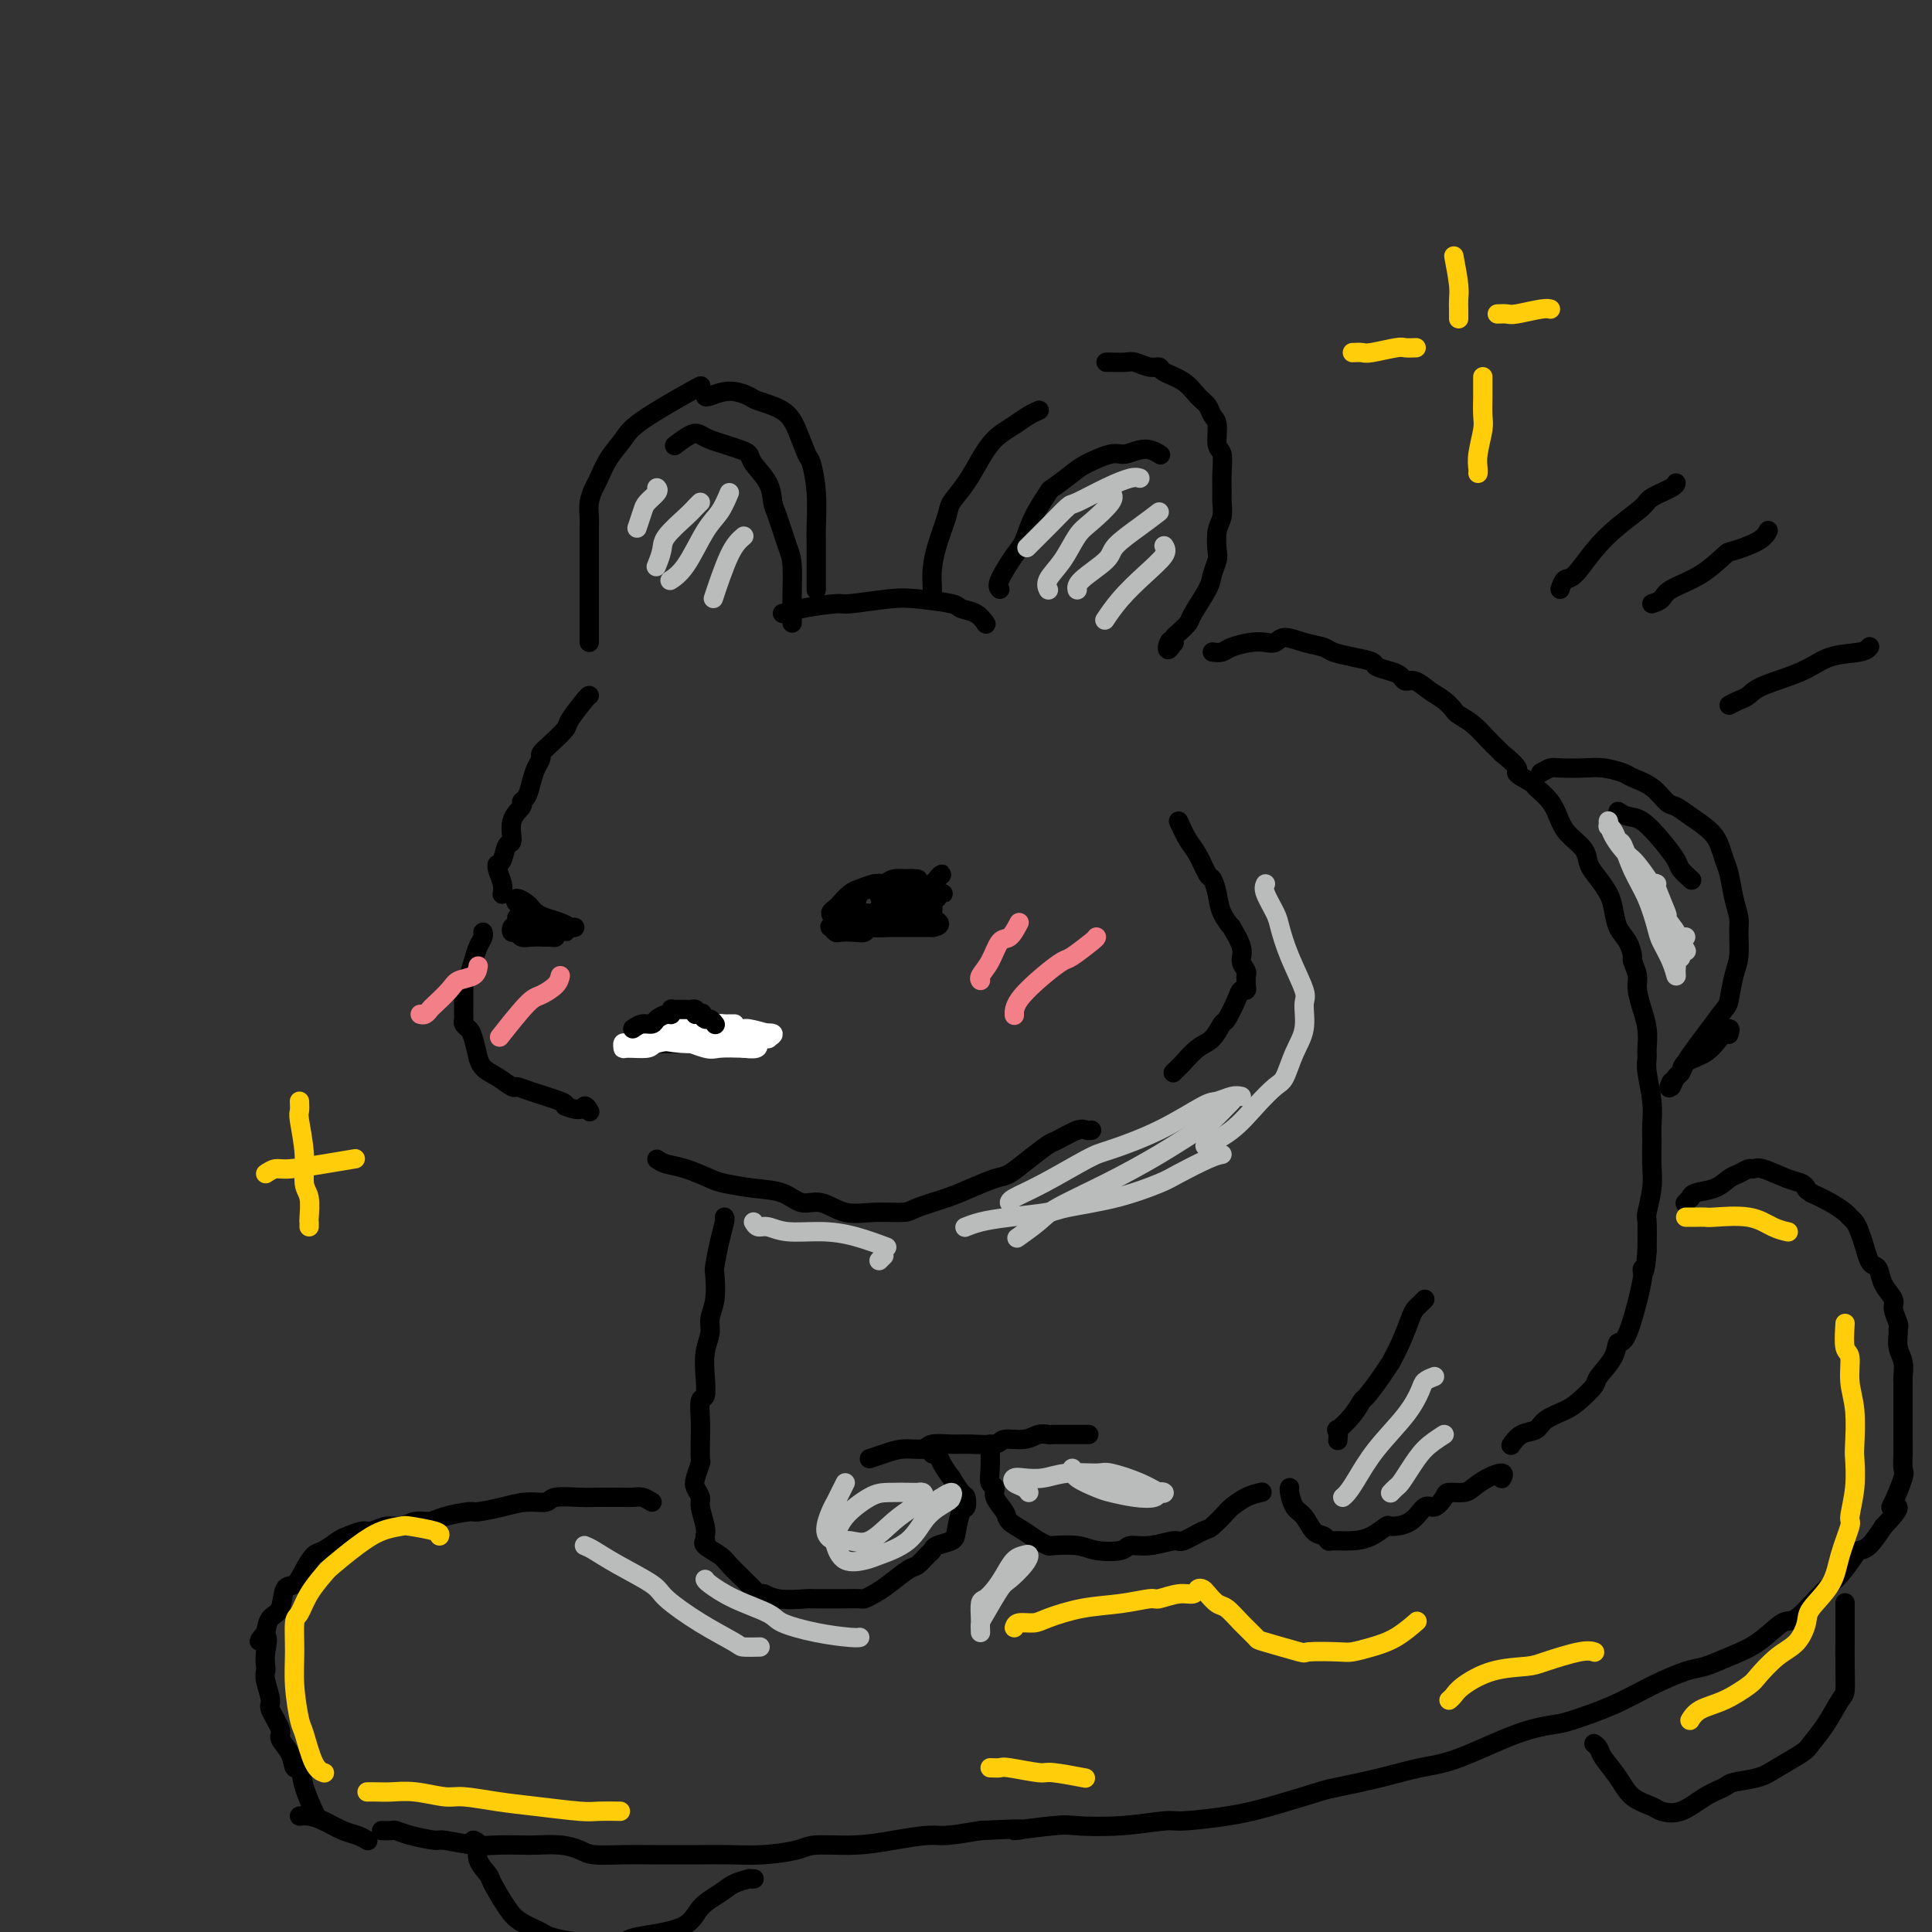 <svg viewBox='0 0 400 400' version='1.1' xmlns='http://www.w3.org/2000/svg' xmlns:xlink='http://www.w3.org/1999/xlink'><rect x="0" y="0" width="400" height="400" fill="#333333" stroke="none"/><g fill='none' stroke='rgb(0,0,0)' stroke-width='6' stroke-linecap='round' stroke-linejoin='round'><path d='M405,175c0.454,-0.536 0.909,-1.072 1,-2c0.091,-0.928 -0.180,-2.247 0,-3c0.180,-0.753 0.812,-0.941 2,-4c1.188,-3.059 2.931,-8.990 4,-12c1.069,-3.010 1.462,-3.098 3,-7c1.538,-3.902 4.221,-11.616 7,-18c2.779,-6.384 5.655,-11.436 9,-18c3.345,-6.564 7.161,-14.640 9,-19c1.839,-4.360 1.703,-5.005 4,-9c2.297,-3.995 7.028,-11.339 11,-17c3.972,-5.661 7.185,-9.640 11,-14c3.815,-4.360 8.233,-9.103 10,-11c1.767,-1.897 0.884,-0.949 0,0'/></g>
<g fill='none' stroke='rgb(0,0,0)' stroke-width='4' stroke-linecap='round' stroke-linejoin='round'><path d='M145,80c0.186,-0.160 0.373,-0.320 -2,1c-2.373,1.320 -7.304,4.121 -10,6c-2.696,1.879 -3.157,2.838 -4,4c-0.843,1.162 -2.068,2.528 -3,4c-0.932,1.472 -1.570,3.050 -2,4c-0.430,0.950 -0.651,1.271 -1,2c-0.349,0.729 -0.826,1.867 -1,3c-0.174,1.133 -0.047,2.261 0,3c0.047,0.739 0.013,1.088 0,2c-0.013,0.912 -0.003,2.386 0,4c0.003,1.614 0.001,3.367 0,5c-0.001,1.633 -0.000,3.144 0,4c0.000,0.856 0.000,1.056 0,2c-0.000,0.944 -0.000,2.631 0,4c0.000,1.369 0.000,2.418 0,3c-0.000,0.582 -0.000,0.695 0,1c0.000,0.305 0.000,0.801 0,1c-0.000,0.199 -0.000,0.099 0,0'/><path d='M146,82c0.084,0.138 0.168,0.276 1,0c0.832,-0.276 2.411,-0.968 4,-1c1.589,-0.032 3.189,0.594 4,1c0.811,0.406 0.833,0.592 2,1c1.167,0.408 3.479,1.040 5,2c1.521,0.960 2.250,2.250 3,4c0.750,1.750 1.522,3.961 2,5c0.478,1.039 0.664,0.908 1,2c0.336,1.092 0.822,3.408 1,6c0.178,2.592 0.048,5.458 0,7c-0.048,1.542 -0.013,1.758 0,3c0.013,1.242 0.003,3.510 0,5c-0.003,1.490 -0.001,2.204 0,3c0.001,0.796 0.000,1.676 0,2c-0.000,0.324 -0.000,0.093 0,0c0.000,-0.093 0.000,-0.046 0,0'/><path d='M162,127c0.286,0.081 0.572,0.162 1,0c0.428,-0.162 0.999,-0.566 3,-1c2.001,-0.434 5.433,-0.898 7,-1c1.567,-0.102 1.269,0.158 3,0c1.731,-0.158 5.492,-0.734 8,-1c2.508,-0.266 3.761,-0.221 6,0c2.239,0.221 5.462,0.620 7,1c1.538,0.380 1.392,0.741 2,1c0.608,0.259 1.971,0.416 3,1c1.029,0.584 1.722,1.595 2,2c0.278,0.405 0.139,0.202 0,0'/><path d='M193,123c0.015,-0.613 0.030,-1.227 0,-2c-0.030,-0.773 -0.104,-1.706 0,-3c0.104,-1.294 0.388,-2.948 1,-5c0.612,-2.052 1.554,-4.503 2,-6c0.446,-1.497 0.398,-2.039 1,-3c0.602,-0.961 1.855,-2.340 3,-4c1.145,-1.660 2.183,-3.600 3,-5c0.817,-1.400 1.414,-2.260 2,-3c0.586,-0.740 1.163,-1.361 2,-2c0.837,-0.639 1.936,-1.295 3,-2c1.064,-0.705 2.094,-1.459 3,-2c0.906,-0.541 1.687,-0.869 2,-1c0.313,-0.131 0.156,-0.066 0,0'/><path d='M229,75c0.123,-0.009 0.247,-0.017 1,0c0.753,0.017 2.136,0.060 3,0c0.864,-0.060 1.211,-0.221 2,0c0.789,0.221 2.021,0.825 3,1c0.979,0.175 1.705,-0.081 2,0c0.295,0.081 0.159,0.497 1,1c0.841,0.503 2.660,1.091 4,2c1.340,0.909 2.200,2.138 3,3c0.800,0.862 1.539,1.356 2,2c0.461,0.644 0.645,1.438 1,2c0.355,0.562 0.880,0.893 1,2c0.120,1.107 -0.164,2.992 0,4c0.164,1.008 0.777,1.141 1,2c0.223,0.859 0.056,2.444 0,4c-0.056,1.556 -0.001,3.082 0,4c0.001,0.918 -0.051,1.228 0,2c0.051,0.772 0.206,2.006 0,3c-0.206,0.994 -0.774,1.747 -1,3c-0.226,1.253 -0.110,3.004 0,4c0.110,0.996 0.213,1.235 0,2c-0.213,0.765 -0.743,2.054 -1,3c-0.257,0.946 -0.241,1.549 -1,3c-0.759,1.451 -2.295,3.751 -3,5c-0.705,1.249 -0.581,1.448 -1,2c-0.419,0.552 -1.382,1.456 -2,2c-0.618,0.544 -0.891,0.727 -1,1c-0.109,0.273 -0.055,0.637 0,1'/><path d='M243,133c-1.679,2.940 -1.375,0.792 -1,0c0.375,-0.792 0.821,-0.226 1,0c0.179,0.226 0.089,0.113 0,0'/><path d='M207,122c-0.289,-0.340 -0.578,-0.680 0,-2c0.578,-1.320 2.022,-3.619 3,-5c0.978,-1.381 1.491,-1.844 2,-3c0.509,-1.156 1.015,-3.005 2,-5c0.985,-1.995 2.449,-4.136 3,-5c0.551,-0.864 0.191,-0.451 1,-1c0.809,-0.549 2.789,-2.061 4,-3c1.211,-0.939 1.652,-1.306 3,-2c1.348,-0.694 3.601,-1.716 5,-2c1.399,-0.284 1.942,0.171 3,0c1.058,-0.171 2.631,-0.969 4,-1c1.369,-0.031 2.534,0.705 3,1c0.466,0.295 0.233,0.147 0,0'/><path d='M164,129c0.004,-1.090 0.009,-2.179 0,-3c-0.009,-0.821 -0.030,-1.373 0,-3c0.030,-1.627 0.112,-4.328 0,-6c-0.112,-1.672 -0.419,-2.314 -1,-4c-0.581,-1.686 -1.436,-4.416 -2,-6c-0.564,-1.584 -0.836,-2.021 -1,-3c-0.164,-0.979 -0.221,-2.500 -1,-4c-0.779,-1.500 -2.281,-2.979 -3,-4c-0.719,-1.021 -0.654,-1.583 -1,-2c-0.346,-0.417 -1.102,-0.688 -2,-1c-0.898,-0.312 -1.936,-0.665 -3,-1c-1.064,-0.335 -2.152,-0.653 -3,-1c-0.848,-0.347 -1.454,-0.722 -2,-1c-0.546,-0.278 -1.032,-0.460 -2,0c-0.968,0.460 -2.420,1.560 -3,2c-0.580,0.440 -0.290,0.220 0,0'/><path d='M122,144c-0.093,0.010 -0.187,0.020 -1,1c-0.813,0.980 -2.347,2.930 -3,4c-0.653,1.070 -0.427,1.259 -1,2c-0.573,0.741 -1.946,2.035 -3,3c-1.054,0.965 -1.787,1.600 -2,2c-0.213,0.400 0.096,0.566 0,1c-0.096,0.434 -0.598,1.137 -1,2c-0.402,0.863 -0.704,1.885 -1,3c-0.296,1.115 -0.586,2.324 -1,3c-0.414,0.676 -0.951,0.819 -1,1c-0.049,0.181 0.391,0.398 0,1c-0.391,0.602 -1.611,1.587 -2,3c-0.389,1.413 0.054,3.254 0,4c-0.054,0.746 -0.604,0.397 -1,1c-0.396,0.603 -0.638,2.157 -1,3c-0.362,0.843 -0.843,0.976 -1,1c-0.157,0.024 0.010,-0.060 0,0c-0.010,0.060 -0.199,0.263 0,1c0.199,0.737 0.784,2.006 1,3c0.216,0.994 0.062,1.713 0,2c-0.062,0.287 -0.031,0.144 0,0'/><path d='M100,193c0.089,0.265 0.178,0.530 0,1c-0.178,0.470 -0.622,1.144 -1,2c-0.378,0.856 -0.690,1.893 -1,3c-0.310,1.107 -0.619,2.283 -1,3c-0.381,0.717 -0.834,0.973 -1,1c-0.166,0.027 -0.044,-0.176 0,0c0.044,0.176 0.012,0.730 0,1c-0.012,0.270 -0.003,0.258 0,1c0.003,0.742 -0.000,2.240 0,3c0.000,0.760 0.003,0.781 0,1c-0.003,0.219 -0.012,0.637 0,1c0.012,0.363 0.046,0.673 0,1c-0.046,0.327 -0.170,0.671 0,1c0.170,0.329 0.636,0.644 1,1c0.364,0.356 0.628,0.752 1,2c0.372,1.248 0.853,3.347 1,4c0.147,0.653 -0.039,-0.141 0,0c0.039,0.141 0.303,1.217 1,2c0.697,0.783 1.826,1.274 3,2c1.174,0.726 2.392,1.686 3,2c0.608,0.314 0.606,-0.019 1,0c0.394,0.019 1.183,0.390 3,1c1.817,0.610 4.662,1.460 6,2c1.338,0.540 1.169,0.770 1,1'/><path d='M117,229c3.631,1.488 3.708,0.208 4,0c0.292,-0.208 0.798,0.655 1,1c0.202,0.345 0.101,0.173 0,0'/><path d='M107,190c1.177,-0.083 2.355,-0.166 4,0c1.645,0.166 3.759,0.581 5,1c1.241,0.419 1.610,0.841 2,1c0.390,0.159 0.803,0.054 1,0c0.197,-0.054 0.179,-0.056 0,0c-0.179,0.056 -0.521,0.170 -1,0c-0.479,-0.170 -1.097,-0.622 -2,-1c-0.903,-0.378 -2.092,-0.680 -3,-1c-0.908,-0.320 -1.537,-0.656 -2,-1c-0.463,-0.344 -0.761,-0.695 -1,-1c-0.239,-0.305 -0.418,-0.565 -1,-1c-0.582,-0.435 -1.569,-1.044 -2,-1c-0.431,0.044 -0.308,0.743 0,1c0.308,0.257 0.802,0.074 1,0c0.198,-0.074 0.099,-0.037 0,0'/><path d='M182,188c-0.235,0.415 -0.470,0.829 -1,1c-0.530,0.171 -1.356,0.097 -2,0c-0.644,-0.097 -1.107,-0.218 -2,0c-0.893,0.218 -2.215,0.775 -3,1c-0.785,0.225 -1.034,0.120 -1,0c0.034,-0.120 0.350,-0.254 1,0c0.650,0.254 1.634,0.896 3,1c1.366,0.104 3.115,-0.328 5,-1c1.885,-0.672 3.907,-1.582 5,-2c1.093,-0.418 1.256,-0.345 2,-1c0.744,-0.655 2.068,-2.039 3,-3c0.932,-0.961 1.473,-1.499 2,-2c0.527,-0.501 1.040,-0.966 1,-1c-0.040,-0.034 -0.632,0.362 -1,1c-0.368,0.638 -0.511,1.519 -1,2c-0.489,0.481 -1.322,0.564 -2,1c-0.678,0.436 -1.200,1.227 -2,2c-0.800,0.773 -1.879,1.527 -3,2c-1.121,0.473 -2.285,0.664 -3,1c-0.715,0.336 -0.981,0.819 -1,1c-0.019,0.181 0.208,0.062 0,0c-0.208,-0.062 -0.849,-0.068 -1,0c-0.151,0.068 0.190,0.211 1,0c0.810,-0.211 2.089,-0.774 3,-1c0.911,-0.226 1.456,-0.113 2,0'/><path d='M187,190c1.252,-0.226 2.384,-0.793 3,-1c0.616,-0.207 0.718,-0.056 1,0c0.282,0.056 0.743,0.018 1,0c0.257,-0.018 0.310,-0.015 0,0c-0.310,0.015 -0.984,0.043 -2,0c-1.016,-0.043 -2.376,-0.156 -3,0c-0.624,0.156 -0.514,0.580 -1,1c-0.486,0.420 -1.567,0.834 -2,1c-0.433,0.166 -0.216,0.083 0,0'/><path d='M136,240c0.530,0.364 1.059,0.728 2,1c0.941,0.272 2.292,0.453 4,1c1.708,0.547 3.772,1.461 5,2c1.228,0.539 1.618,0.703 3,1c1.382,0.297 3.754,0.728 6,1c2.246,0.272 4.366,0.384 6,1c1.634,0.616 2.781,1.735 4,2c1.219,0.265 2.511,-0.323 4,0c1.489,0.323 3.174,1.559 5,2c1.826,0.441 3.792,0.088 6,0c2.208,-0.088 4.657,0.088 6,0c1.343,-0.088 1.580,-0.442 3,-1c1.420,-0.558 4.024,-1.321 6,-2c1.976,-0.679 3.324,-1.275 5,-2c1.676,-0.725 3.679,-1.579 5,-2c1.321,-0.421 1.961,-0.407 3,-1c1.039,-0.593 2.477,-1.791 4,-3c1.523,-1.209 3.130,-2.429 4,-3c0.870,-0.571 1.004,-0.493 2,-1c0.996,-0.507 2.855,-1.600 4,-2c1.145,-0.400 1.578,-0.108 2,0c0.422,0.108 0.835,0.031 1,0c0.165,-0.031 0.083,-0.015 0,0'/><path d='M251,135c0.719,0.084 1.439,0.167 2,0c0.561,-0.167 0.964,-0.585 2,-1c1.036,-0.415 2.706,-0.826 4,-1c1.294,-0.174 2.213,-0.110 3,0c0.787,0.110 1.441,0.267 2,0c0.559,-0.267 1.022,-0.958 2,-1c0.978,-0.042 2.469,0.566 4,1c1.531,0.434 3.101,0.694 4,1c0.899,0.306 1.126,0.660 2,1c0.874,0.340 2.395,0.668 4,1c1.605,0.332 3.294,0.667 4,1c0.706,0.333 0.429,0.662 1,1c0.571,0.338 1.990,0.685 3,1c1.010,0.315 1.611,0.598 2,1c0.389,0.402 0.567,0.924 1,1c0.433,0.076 1.123,-0.292 2,0c0.877,0.292 1.943,1.246 3,2c1.057,0.754 2.107,1.308 3,2c0.893,0.692 1.629,1.523 2,2c0.371,0.477 0.376,0.600 1,1c0.624,0.400 1.868,1.076 3,2c1.132,0.924 2.151,2.095 3,3c0.849,0.905 1.528,1.544 2,2c0.472,0.456 0.736,0.728 1,1'/><path d='M311,156c4.679,3.731 2.878,3.559 3,4c0.122,0.441 2.167,1.496 3,2c0.833,0.504 0.455,0.455 1,1c0.545,0.545 2.015,1.682 3,3c0.985,1.318 1.485,2.817 2,4c0.515,1.183 1.045,2.049 2,3c0.955,0.951 2.336,1.986 3,3c0.664,1.014 0.611,2.008 1,3c0.389,0.992 1.221,1.983 2,3c0.779,1.017 1.505,2.059 2,3c0.495,0.941 0.758,1.780 1,3c0.242,1.220 0.461,2.820 1,4c0.539,1.180 1.397,1.941 2,3c0.603,1.059 0.950,2.415 1,3c0.050,0.585 -0.198,0.399 0,1c0.198,0.601 0.841,1.991 1,3c0.159,1.009 -0.168,1.639 0,3c0.168,1.361 0.830,3.453 1,4c0.170,0.547 -0.152,-0.449 0,0c0.152,0.449 0.776,2.345 1,4c0.224,1.655 0.046,3.069 0,4c-0.046,0.931 0.040,1.377 0,2c-0.040,0.623 -0.207,1.422 0,3c0.207,1.578 0.789,3.936 1,6c0.211,2.064 0.053,3.835 0,5c-0.053,1.165 -0.000,1.723 0,3c0.000,1.277 -0.052,3.273 0,5c0.052,1.727 0.210,3.185 0,5c-0.210,1.815 -0.787,3.989 -1,5c-0.213,1.011 -0.061,0.860 0,2c0.061,1.140 0.030,3.570 0,6'/><path d='M341,259c-0.422,5.753 -0.975,4.635 -1,4c-0.025,-0.635 0.480,-0.787 0,2c-0.480,2.787 -1.944,8.513 -3,11c-1.056,2.487 -1.704,1.734 -2,2c-0.296,0.266 -0.241,1.552 -1,3c-0.759,1.448 -2.333,3.059 -3,4c-0.667,0.941 -0.429,1.212 -1,2c-0.571,0.788 -1.952,2.094 -3,3c-1.048,0.906 -1.763,1.413 -3,2c-1.237,0.587 -2.997,1.254 -4,2c-1.003,0.746 -1.248,1.571 -2,2c-0.752,0.429 -2.010,0.462 -3,1c-0.990,0.538 -1.711,1.582 -2,2c-0.289,0.418 -0.144,0.209 0,0'/><path d='M150,252c0.084,0.114 0.167,0.228 0,1c-0.167,0.772 -0.585,2.202 -1,4c-0.415,1.798 -0.828,3.965 -1,5c-0.172,1.035 -0.102,0.940 0,2c0.102,1.060 0.237,3.276 0,5c-0.237,1.724 -0.847,2.956 -1,4c-0.153,1.044 0.151,1.898 0,3c-0.151,1.102 -0.759,2.451 -1,4c-0.241,1.549 -0.117,3.298 0,5c0.117,1.702 0.227,3.357 0,4c-0.227,0.643 -0.792,0.275 -1,1c-0.208,0.725 -0.059,2.544 0,4c0.059,1.456 0.029,2.550 0,4c-0.029,1.450 -0.056,3.257 0,4c0.056,0.743 0.196,0.424 0,1c-0.196,0.576 -0.728,2.049 -1,3c-0.272,0.951 -0.283,1.382 0,2c0.283,0.618 0.860,1.423 1,2c0.140,0.577 -0.158,0.924 0,2c0.158,1.076 0.772,2.879 1,4c0.228,1.121 0.071,1.561 0,2c-0.071,0.439 -0.056,0.879 0,1c0.056,0.121 0.154,-0.077 0,0c-0.154,0.077 -0.560,0.430 0,1c0.560,0.570 2.087,1.357 3,2c0.913,0.643 1.214,1.141 2,2c0.786,0.859 2.058,2.077 3,3c0.942,0.923 1.555,1.549 2,2c0.445,0.451 0.723,0.725 1,1'/><path d='M157,330c1.842,1.641 0.946,0.244 1,0c0.054,-0.244 1.056,0.667 3,1c1.944,0.333 4.829,0.089 6,0c1.171,-0.089 0.628,-0.023 1,0c0.372,0.023 1.660,0.004 3,0c1.340,-0.004 2.731,0.008 4,0c1.269,-0.008 2.417,-0.037 3,0c0.583,0.037 0.603,0.141 1,0c0.397,-0.141 1.171,-0.528 2,-1c0.829,-0.472 1.714,-1.029 3,-2c1.286,-0.971 2.972,-2.354 4,-3c1.028,-0.646 1.396,-0.554 2,-1c0.604,-0.446 1.443,-1.430 2,-2c0.557,-0.570 0.832,-0.728 1,-1c0.168,-0.272 0.231,-0.659 1,-1c0.769,-0.341 2.245,-0.635 3,-1c0.755,-0.365 0.789,-0.802 1,-2c0.211,-1.198 0.598,-3.156 1,-4c0.402,-0.844 0.817,-0.574 1,-1c0.183,-0.426 0.133,-1.549 0,-2c-0.133,-0.451 -0.350,-0.230 -1,-1c-0.650,-0.770 -1.733,-2.531 -2,-3c-0.267,-0.469 0.283,0.354 0,0c-0.283,-0.354 -1.399,-1.885 -2,-3c-0.601,-1.115 -0.687,-1.816 -1,-2c-0.313,-0.184 -0.855,0.147 -1,0c-0.145,-0.147 0.105,-0.771 0,-1c-0.105,-0.229 -0.567,-0.062 -1,0c-0.433,0.062 -0.838,0.018 -1,0c-0.162,-0.018 -0.081,-0.009 0,0'/><path d='M180,302c0.927,-0.301 1.854,-0.602 3,-1c1.146,-0.398 2.510,-0.891 4,-1c1.490,-0.109 3.107,0.168 4,0c0.893,-0.168 1.063,-0.781 2,-1c0.937,-0.219 2.642,-0.044 4,0c1.358,0.044 2.370,-0.045 4,0c1.630,0.045 3.880,0.222 5,0c1.120,-0.222 1.111,-0.844 2,-1c0.889,-0.156 2.676,0.154 4,0c1.324,-0.154 2.184,-0.773 3,-1c0.816,-0.227 1.589,-0.061 2,0c0.411,0.061 0.461,0.016 1,0c0.539,-0.016 1.568,-0.004 3,0c1.432,0.004 3.266,0.001 4,0c0.734,-0.001 0.367,-0.001 0,0'/><path d='M205,299c-0.009,0.055 -0.018,0.111 0,1c0.018,0.889 0.065,2.612 0,4c-0.065,1.388 -0.240,2.441 0,3c0.240,0.559 0.896,0.625 1,1c0.104,0.375 -0.345,1.060 0,2c0.345,0.940 1.483,2.136 2,3c0.517,0.864 0.411,1.394 1,2c0.589,0.606 1.873,1.286 3,2c1.127,0.714 2.098,1.463 3,2c0.902,0.537 1.734,0.863 2,1c0.266,0.137 -0.033,0.085 1,0c1.033,-0.085 3.397,-0.204 5,0c1.603,0.204 2.444,0.730 4,1c1.556,0.270 3.829,0.285 5,0c1.171,-0.285 1.242,-0.868 2,-1c0.758,-0.132 2.204,0.188 4,0c1.796,-0.188 3.942,-0.884 5,-1c1.058,-0.116 1.027,0.349 2,0c0.973,-0.349 2.948,-1.512 4,-2c1.052,-0.488 1.179,-0.303 2,-1c0.821,-0.697 2.336,-2.278 3,-3c0.664,-0.722 0.477,-0.585 1,-1c0.523,-0.415 1.756,-1.381 3,-2c1.244,-0.619 2.498,-0.891 3,-1c0.502,-0.109 0.251,-0.054 0,0'/><path d='M295,269c-0.328,0.338 -0.656,0.677 -1,1c-0.344,0.323 -0.704,0.631 -1,1c-0.296,0.369 -0.529,0.800 -1,2c-0.471,1.200 -1.180,3.170 -2,5c-0.820,1.830 -1.749,3.522 -2,4c-0.251,0.478 0.177,-0.256 0,0c-0.177,0.256 -0.959,1.502 -2,3c-1.041,1.498 -2.342,3.247 -3,4c-0.658,0.753 -0.674,0.510 -1,1c-0.326,0.490 -0.963,1.711 -2,3c-1.037,1.289 -2.474,2.644 -3,3c-0.526,0.356 -0.142,-0.289 0,0c0.142,0.289 0.040,1.511 0,2c-0.040,0.489 -0.020,0.244 0,0'/><path d='M267,308c-0.065,0.121 -0.130,0.242 0,1c0.130,0.758 0.455,2.154 1,3c0.545,0.846 1.309,1.141 2,2c0.691,0.859 1.307,2.283 2,3c0.693,0.717 1.462,0.726 2,1c0.538,0.274 0.845,0.812 1,1c0.155,0.188 0.157,0.026 1,0c0.843,-0.026 2.525,0.083 4,0c1.475,-0.083 2.741,-0.360 4,-1c1.259,-0.640 2.511,-1.644 3,-2c0.489,-0.356 0.215,-0.063 1,0c0.785,0.063 2.628,-0.102 4,-1c1.372,-0.898 2.272,-2.527 3,-3c0.728,-0.473 1.282,0.211 2,0c0.718,-0.211 1.598,-1.317 2,-2c0.402,-0.683 0.325,-0.944 1,-1c0.675,-0.056 2.100,0.094 3,0c0.900,-0.094 1.274,-0.431 2,-1c0.726,-0.569 1.803,-1.369 3,-2c1.197,-0.631 2.515,-1.093 3,-1c0.485,0.093 0.139,0.741 0,1c-0.139,0.259 -0.069,0.130 0,0'/><path d='M319,160c0.746,-0.421 1.492,-0.842 2,-1c0.508,-0.158 0.778,-0.054 2,0c1.222,0.054 3.398,0.058 5,0c1.602,-0.058 2.632,-0.177 4,0c1.368,0.177 3.076,0.648 4,1c0.924,0.352 1.064,0.583 2,1c0.936,0.417 2.667,1.021 4,2c1.333,0.979 2.269,2.334 3,3c0.731,0.666 1.256,0.643 2,1c0.744,0.357 1.705,1.094 3,2c1.295,0.906 2.924,1.981 4,3c1.076,1.019 1.599,1.981 2,3c0.401,1.019 0.682,2.094 1,3c0.318,0.906 0.675,1.642 1,3c0.325,1.358 0.620,3.337 1,5c0.380,1.663 0.844,3.009 1,4c0.156,0.991 0.002,1.625 0,3c-0.002,1.375 0.148,3.490 0,5c-0.148,1.510 -0.595,2.413 -1,4c-0.405,1.587 -0.766,3.857 -1,5c-0.234,1.143 -0.339,1.161 -1,2c-0.661,0.839 -1.879,2.501 -3,4c-1.121,1.499 -2.146,2.835 -3,4c-0.854,1.165 -1.538,2.160 -2,3c-0.462,0.840 -0.704,1.526 -1,2c-0.296,0.474 -0.648,0.737 -1,1'/><path d='M347,223c-2.226,4.003 -1.290,1.511 -1,1c0.290,-0.511 -0.067,0.958 0,1c0.067,0.042 0.560,-1.343 1,-2c0.440,-0.657 0.829,-0.587 1,-1c0.171,-0.413 0.123,-1.308 1,-2c0.877,-0.692 2.680,-1.180 4,-2c1.320,-0.820 2.158,-1.972 3,-3c0.842,-1.028 1.688,-1.931 2,-2c0.312,-0.069 0.089,0.694 0,1c-0.089,0.306 -0.045,0.153 0,0'/><path d='M335,168c0.604,0.401 1.207,0.803 2,1c0.793,0.197 1.775,0.190 3,1c1.225,0.810 2.693,2.438 4,4c1.307,1.562 2.453,3.058 3,4c0.547,0.942 0.493,1.331 1,2c0.507,0.669 1.573,1.620 2,2c0.427,0.380 0.213,0.190 0,0'/><path d='M244,170c0.673,1.469 1.347,2.938 2,4c0.653,1.062 1.287,1.718 2,3c0.713,1.282 1.506,3.189 2,4c0.494,0.811 0.691,0.526 1,1c0.309,0.474 0.732,1.709 1,3c0.268,1.291 0.382,2.639 1,4c0.618,1.361 1.738,2.736 2,3c0.262,0.264 -0.336,-0.581 0,0c0.336,0.581 1.607,2.590 2,4c0.393,1.410 -0.091,2.223 0,3c0.091,0.777 0.757,1.519 1,2c0.243,0.481 0.062,0.702 0,1c-0.062,0.298 -0.004,0.672 0,1c0.004,0.328 -0.044,0.610 0,1c0.044,0.390 0.181,0.886 0,1c-0.181,0.114 -0.681,-0.156 -1,0c-0.319,0.156 -0.458,0.736 -1,2c-0.542,1.264 -1.487,3.211 -2,4c-0.513,0.789 -0.596,0.421 -1,1c-0.404,0.579 -1.131,2.106 -2,3c-0.869,0.894 -1.879,1.154 -3,2c-1.121,0.846 -2.352,2.278 -3,3c-0.648,0.722 -0.713,0.733 -1,1c-0.287,0.267 -0.796,0.791 -1,1c-0.204,0.209 -0.102,0.105 0,0'/><path d='M135,216c0.123,0.000 0.246,0.000 1,0c0.754,0.000 2.138,0.000 3,0c0.862,-0.000 1.201,0.000 2,0c0.799,0.000 2.057,0.000 3,0c0.943,0.000 1.572,0.000 2,0c0.428,0.000 0.654,0.000 1,0c0.346,0.000 0.813,0.000 1,0c0.187,0.000 0.093,0.000 0,0'/><path d='M135,311c-0.683,-0.422 -1.367,-0.845 -2,-1c-0.633,-0.155 -1.217,-0.043 -2,0c-0.783,0.043 -1.766,0.015 -3,0c-1.234,-0.015 -2.720,-0.019 -4,0c-1.280,0.019 -2.353,0.060 -4,0c-1.647,-0.060 -3.867,-0.222 -5,0c-1.133,0.222 -1.179,0.829 -2,1c-0.821,0.171 -2.419,-0.095 -4,0c-1.581,0.095 -3.147,0.551 -5,1c-1.853,0.449 -3.994,0.890 -5,1c-1.006,0.110 -0.877,-0.110 -2,0c-1.123,0.110 -3.497,0.550 -5,1c-1.503,0.450 -2.136,0.909 -3,1c-0.864,0.091 -1.960,-0.187 -3,0c-1.040,0.187 -2.026,0.838 -3,1c-0.974,0.162 -1.936,-0.165 -3,0c-1.064,0.165 -2.228,0.822 -3,1c-0.772,0.178 -1.151,-0.122 -2,0c-0.849,0.122 -2.167,0.668 -3,1c-0.833,0.332 -1.182,0.450 -2,1c-0.818,0.550 -2.107,1.531 -3,2c-0.893,0.469 -1.390,0.427 -2,1c-0.610,0.573 -1.333,1.763 -2,3c-0.667,1.237 -1.278,2.522 -2,3c-0.722,0.478 -1.554,0.149 -2,1c-0.446,0.851 -0.505,2.883 -1,4c-0.495,1.117 -1.427,1.319 -2,2c-0.573,0.681 -0.786,1.840 -1,3'/><path d='M55,338c-2.630,3.184 -0.706,1.144 0,1c0.706,-0.144 0.194,1.608 0,3c-0.194,1.392 -0.068,2.426 0,3c0.068,0.574 0.079,0.689 0,1c-0.079,0.311 -0.247,0.817 0,2c0.247,1.183 0.910,3.043 1,4c0.090,0.957 -0.394,1.011 0,2c0.394,0.989 1.664,2.914 2,4c0.336,1.086 -0.262,1.335 0,2c0.262,0.665 1.384,1.748 2,3c0.616,1.252 0.726,2.672 1,3c0.274,0.328 0.713,-0.438 1,0c0.287,0.438 0.424,2.079 1,4c0.576,1.921 1.593,4.120 2,5c0.407,0.880 0.203,0.440 0,0'/><path d='M79,379c0.784,0.022 1.568,0.043 2,0c0.432,-0.043 0.513,-0.151 1,0c0.487,0.151 1.381,0.562 3,1c1.619,0.438 3.964,0.902 5,1c1.036,0.098 0.764,-0.170 2,0c1.236,0.170 3.978,0.777 6,1c2.022,0.223 3.322,0.063 5,0c1.678,-0.063 3.734,-0.027 5,0c1.266,0.027 1.741,0.046 3,0c1.259,-0.046 3.302,-0.156 5,0c1.698,0.156 3.050,0.578 4,1c0.950,0.422 1.497,0.845 3,1c1.503,0.155 3.961,0.041 6,0c2.039,-0.041 3.659,-0.010 6,0c2.341,0.010 5.404,0.000 7,0c1.596,-0.000 1.725,0.010 3,0c1.275,-0.010 3.696,-0.040 6,0c2.304,0.040 4.490,0.152 7,0c2.510,-0.152 5.344,-0.566 7,-1c1.656,-0.434 2.134,-0.886 4,-1c1.866,-0.114 5.119,0.110 8,0c2.881,-0.110 5.391,-0.555 8,-1c2.609,-0.445 5.318,-0.889 7,-1c1.682,-0.111 2.338,0.111 4,0c1.662,-0.111 4.331,-0.556 7,-1'/><path d='M203,379c13.528,-0.714 7.348,0.001 7,0c-0.348,-0.001 5.136,-0.718 8,-1c2.864,-0.282 3.106,-0.131 5,0c1.894,0.131 5.438,0.241 9,0c3.562,-0.241 7.140,-0.832 9,-1c1.860,-0.168 2.001,0.086 4,0c1.999,-0.086 5.855,-0.512 9,-1c3.145,-0.488 5.578,-1.038 9,-2c3.422,-0.962 7.833,-2.338 10,-3c2.167,-0.662 2.089,-0.611 4,-1c1.911,-0.389 5.811,-1.218 9,-2c3.189,-0.782 5.669,-1.518 8,-2c2.331,-0.482 4.515,-0.712 8,-2c3.485,-1.288 8.271,-3.636 12,-5c3.729,-1.364 6.402,-1.746 8,-2c1.598,-0.254 2.120,-0.382 4,-1c1.880,-0.618 5.116,-1.726 8,-3c2.884,-1.274 5.414,-2.713 8,-4c2.586,-1.287 5.228,-2.423 7,-3c1.772,-0.577 2.674,-0.595 4,-1c1.326,-0.405 3.075,-1.196 5,-2c1.925,-0.804 4.027,-1.620 6,-3c1.973,-1.380 3.818,-3.322 5,-4c1.182,-0.678 1.703,-0.090 3,-1c1.297,-0.910 3.372,-3.316 5,-5c1.628,-1.684 2.809,-2.645 4,-4c1.191,-1.355 2.391,-3.106 3,-4c0.609,-0.894 0.625,-0.933 1,-1c0.375,-0.067 1.107,-0.162 2,-1c0.893,-0.838 1.946,-2.419 3,-4'/><path d='M390,316c4.508,-4.633 2.777,-4.217 2,-4c-0.777,0.217 -0.601,0.234 0,-1c0.601,-1.234 1.625,-3.721 2,-5c0.375,-1.279 0.100,-1.352 0,-2c-0.100,-0.648 -0.027,-1.872 0,-3c0.027,-1.128 0.007,-2.161 0,-3c-0.007,-0.839 -0.002,-1.486 0,-2c0.002,-0.514 0.000,-0.896 0,-2c-0.000,-1.104 0.001,-2.932 0,-4c-0.001,-1.068 -0.004,-1.377 0,-2c0.004,-0.623 0.015,-1.561 0,-2c-0.015,-0.439 -0.057,-0.380 0,-1c0.057,-0.620 0.213,-1.918 0,-3c-0.213,-1.082 -0.793,-1.946 -1,-3c-0.207,-1.054 -0.040,-2.298 0,-3c0.040,-0.702 -0.049,-0.862 0,-1c0.049,-0.138 0.234,-0.254 0,-1c-0.234,-0.746 -0.889,-2.123 -1,-3c-0.111,-0.877 0.321,-1.256 0,-2c-0.321,-0.744 -1.395,-1.854 -2,-3c-0.605,-1.146 -0.739,-2.327 -1,-3c-0.261,-0.673 -0.647,-0.838 -1,-1c-0.353,-0.162 -0.672,-0.320 -1,-1c-0.328,-0.680 -0.664,-1.883 -1,-3c-0.336,-1.117 -0.673,-2.147 -1,-3c-0.327,-0.853 -0.646,-1.527 -1,-2c-0.354,-0.473 -0.744,-0.745 -1,-1c-0.256,-0.255 -0.376,-0.492 -1,-1c-0.624,-0.508 -1.750,-1.288 -3,-2c-1.250,-0.712 -2.625,-1.356 -4,-2'/><path d='M375,247c-1.433,-0.947 -1.014,-0.814 -1,-1c0.014,-0.186 -0.377,-0.692 -1,-1c-0.623,-0.308 -1.480,-0.419 -3,-1c-1.520,-0.581 -3.705,-1.632 -5,-2c-1.295,-0.368 -1.699,-0.053 -2,0c-0.301,0.053 -0.497,-0.155 -1,0c-0.503,0.155 -1.312,0.672 -2,1c-0.688,0.328 -1.255,0.465 -2,1c-0.745,0.535 -1.667,1.468 -3,2c-1.333,0.532 -3.075,0.664 -4,1c-0.925,0.336 -1.032,0.874 -1,1c0.032,0.126 0.205,-0.162 0,0c-0.205,0.162 -0.786,0.774 -1,1c-0.214,0.226 -0.061,0.064 0,0c0.061,-0.064 0.031,-0.032 0,0'/><path d='M330,361c0.384,0.289 0.768,0.578 1,1c0.232,0.422 0.312,0.978 1,2c0.688,1.022 1.985,2.511 3,4c1.015,1.489 1.747,2.978 3,4c1.253,1.022 3.026,1.577 4,2c0.974,0.423 1.150,0.713 2,1c0.850,0.287 2.373,0.572 4,0c1.627,-0.572 3.357,-2.000 5,-3c1.643,-1.000 3.200,-1.570 4,-2c0.800,-0.430 0.843,-0.719 2,-1c1.157,-0.281 3.429,-0.555 5,-1c1.571,-0.445 2.442,-1.061 4,-2c1.558,-0.939 3.805,-2.199 5,-3c1.195,-0.801 1.340,-1.142 2,-2c0.660,-0.858 1.837,-2.232 3,-4c1.163,-1.768 2.312,-3.930 3,-5c0.688,-1.070 0.917,-1.049 1,-2c0.083,-0.951 0.022,-2.875 0,-5c-0.022,-2.125 -0.006,-4.450 0,-6c0.006,-1.550 0.002,-2.324 0,-3c-0.002,-0.676 -0.000,-1.253 0,-2c0.000,-0.747 0.000,-1.663 0,-2c-0.000,-0.337 -0.000,-0.096 0,0c0.000,0.096 0.000,0.048 0,0'/><path d='M98,381c0.481,0.167 0.961,0.334 1,1c0.039,0.666 -0.364,1.830 0,3c0.364,1.170 1.495,2.345 2,3c0.505,0.655 0.384,0.791 1,2c0.616,1.209 1.970,3.491 3,5c1.030,1.509 1.736,2.247 3,3c1.264,0.753 3.085,1.523 4,2c0.915,0.477 0.924,0.661 2,1c1.076,0.339 3.219,0.833 5,1c1.781,0.167 3.199,0.008 5,0c1.801,-0.008 3.984,0.136 5,0c1.016,-0.136 0.865,-0.551 3,-1c2.135,-0.449 6.555,-0.933 9,-2c2.445,-1.067 2.913,-2.717 4,-4c1.087,-1.283 2.792,-2.200 4,-3c1.208,-0.800 1.918,-1.482 3,-2c1.082,-0.518 2.538,-0.871 3,-1c0.462,-0.129 -0.068,-0.035 0,0c0.068,0.035 0.734,0.010 1,0c0.266,-0.010 0.133,-0.005 0,0'/><path d='M62,376c0.607,-0.059 1.214,-0.117 2,0c0.786,0.117 1.752,0.410 3,1c1.248,0.590 2.778,1.478 4,2c1.222,0.522 2.137,0.679 3,1c0.863,0.321 1.675,0.806 2,1c0.325,0.194 0.162,0.097 0,0'/><path d='M323,122c0.287,-0.851 0.574,-1.702 1,-2c0.426,-0.298 0.990,-0.043 2,-1c1.010,-0.957 2.467,-3.124 4,-5c1.533,-1.876 3.143,-3.459 5,-5c1.857,-1.541 3.962,-3.040 5,-4c1.038,-0.960 1.010,-1.381 2,-2c0.990,-0.619 2.997,-1.436 4,-2c1.003,-0.564 1.001,-0.875 1,-1c-0.001,-0.125 -0.000,-0.062 0,0'/><path d='M342,125c0.762,-0.256 1.524,-0.512 2,-1c0.476,-0.488 0.666,-1.208 2,-2c1.334,-0.792 3.811,-1.656 6,-3c2.189,-1.344 4.089,-3.170 5,-4c0.911,-0.830 0.832,-0.666 2,-1c1.168,-0.334 3.584,-1.167 5,-2c1.416,-0.833 1.833,-1.667 2,-2c0.167,-0.333 0.083,-0.167 0,0'/><path d='M358,146c0.655,-0.352 1.309,-0.704 2,-1c0.691,-0.296 1.417,-0.537 2,-1c0.583,-0.463 1.021,-1.147 3,-2c1.979,-0.853 5.497,-1.875 8,-3c2.503,-1.125 3.990,-2.353 6,-3c2.010,-0.647 4.541,-0.713 6,-1c1.459,-0.287 1.845,-0.796 2,-1c0.155,-0.204 0.077,-0.102 0,0'/><path d='M107,193c0.735,0.000 1.469,0.000 2,0c0.531,-0.000 0.857,-0.000 2,0c1.143,0.000 3.103,0.001 4,0c0.897,-0.001 0.732,-0.004 1,0c0.268,0.004 0.969,0.015 1,0c0.031,-0.015 -0.609,-0.057 -1,0c-0.391,0.057 -0.535,0.211 -1,0c-0.465,-0.211 -1.253,-0.789 -2,-1c-0.747,-0.211 -1.452,-0.057 -2,0c-0.548,0.057 -0.938,0.015 -1,0c-0.062,-0.015 0.204,-0.005 0,0c-0.204,0.005 -0.879,0.005 -1,0c-0.121,-0.005 0.310,-0.017 0,0c-0.310,0.017 -1.363,0.061 -2,0c-0.637,-0.061 -0.860,-0.227 -1,0c-0.140,0.227 -0.198,0.845 0,1c0.198,0.155 0.651,-0.155 1,0c0.349,0.155 0.593,0.773 1,1c0.407,0.227 0.975,0.061 2,0c1.025,-0.061 2.507,-0.019 3,0c0.493,0.019 -0.002,0.015 0,0c0.002,-0.015 0.500,-0.043 1,0c0.500,0.043 1.000,0.155 1,0c0.000,-0.155 -0.500,-0.578 -1,-1'/><path d='M114,193c0.889,0.105 -0.389,0.368 -1,0c-0.611,-0.368 -0.556,-1.367 -1,-2c-0.444,-0.633 -1.389,-0.901 -2,-1c-0.611,-0.099 -0.889,-0.028 -1,0c-0.111,0.028 -0.056,0.014 0,0'/><path d='M181,191c-0.311,0.031 -0.623,0.061 -1,0c-0.377,-0.061 -0.820,-0.214 -2,0c-1.180,0.214 -3.097,0.793 -4,1c-0.903,0.207 -0.791,0.041 -1,0c-0.209,-0.041 -0.740,0.041 -1,0c-0.260,-0.041 -0.249,-0.206 0,0c0.249,0.206 0.734,0.784 1,1c0.266,0.216 0.311,0.072 1,0c0.689,-0.072 2.020,-0.072 3,0c0.980,0.072 1.608,0.215 2,0c0.392,-0.215 0.548,-0.790 1,-1c0.452,-0.210 1.201,-0.056 2,0c0.799,0.056 1.649,0.015 3,0c1.351,-0.015 3.203,-0.004 4,0c0.797,0.004 0.540,0.001 1,0c0.460,-0.001 1.639,-0.000 2,0c0.361,0.000 -0.095,0.000 0,0c0.095,-0.000 0.741,-0.000 1,0c0.259,0.000 0.129,0.000 0,0'/><path d='M193,192c2.941,-0.416 0.795,-1.456 0,-2c-0.795,-0.544 -0.239,-0.593 0,-1c0.239,-0.407 0.161,-1.170 0,-2c-0.161,-0.830 -0.404,-1.725 -1,-2c-0.596,-0.275 -1.543,0.070 -2,0c-0.457,-0.070 -0.422,-0.554 -1,-1c-0.578,-0.446 -1.767,-0.852 -3,-1c-1.233,-0.148 -2.508,-0.036 -3,0c-0.492,0.036 -0.200,-0.002 0,0c0.200,0.002 0.310,0.046 0,0c-0.310,-0.046 -1.038,-0.181 -2,0c-0.962,0.181 -2.157,0.678 -3,1c-0.843,0.322 -1.334,0.467 -2,1c-0.666,0.533 -1.506,1.452 -2,2c-0.494,0.548 -0.642,0.725 -1,1c-0.358,0.275 -0.925,0.648 -1,1c-0.075,0.352 0.341,0.684 1,1c0.659,0.316 1.560,0.618 2,1c0.440,0.382 0.420,0.846 1,1c0.580,0.154 1.760,-0.003 3,0c1.240,0.003 2.542,0.165 4,0c1.458,-0.165 3.074,-0.656 4,-1c0.926,-0.344 1.161,-0.541 2,-1c0.839,-0.459 2.281,-1.181 3,-2c0.719,-0.819 0.716,-1.736 1,-2c0.284,-0.264 0.855,0.125 1,0c0.145,-0.125 -0.136,-0.766 0,-1c0.136,-0.234 0.691,-0.063 1,0c0.309,0.063 0.374,0.018 0,0c-0.374,-0.018 -1.187,-0.009 -2,0'/><path d='M193,185c1.110,-1.221 -1.114,-0.772 -3,0c-1.886,0.772 -3.433,1.867 -5,3c-1.567,1.133 -3.153,2.305 -4,3c-0.847,0.695 -0.956,0.913 -1,1c-0.044,0.087 -0.022,0.044 0,0'/><path d='M182,183c-0.035,0.677 -0.070,1.355 0,2c0.070,0.645 0.246,1.258 1,2c0.754,0.742 2.087,1.611 3,2c0.913,0.389 1.405,0.296 2,0c0.595,-0.296 1.292,-0.797 2,-1c0.708,-0.203 1.429,-0.110 2,0c0.571,0.110 0.994,0.236 1,0c0.006,-0.236 -0.404,-0.834 -1,-1c-0.596,-0.166 -1.378,0.100 -2,0c-0.622,-0.100 -1.083,-0.566 -2,-1c-0.917,-0.434 -2.289,-0.834 -3,-1c-0.711,-0.166 -0.759,-0.097 -1,0c-0.241,0.097 -0.673,0.222 -1,0c-0.327,-0.222 -0.550,-0.790 -1,-1c-0.450,-0.210 -1.129,-0.060 -1,0c0.129,0.060 1.064,0.030 2,0'/><path d='M183,184c-1.450,-0.785 -0.074,-0.746 1,-1c1.074,-0.254 1.847,-0.801 3,-1c1.153,-0.199 2.685,-0.049 3,0c0.315,0.049 -0.588,-0.002 -1,0c-0.412,0.002 -0.333,0.057 -1,0c-0.667,-0.057 -2.080,-0.225 -3,0c-0.920,0.225 -1.346,0.842 -2,1c-0.654,0.158 -1.534,-0.143 -2,0c-0.466,0.143 -0.517,0.732 -1,1c-0.483,0.268 -1.397,0.216 -2,1c-0.603,0.784 -0.893,2.403 -1,3c-0.107,0.597 -0.031,0.170 0,0c0.031,-0.170 0.015,-0.085 0,0'/><path d='M135,216c0.661,0.000 1.321,0.000 2,0c0.679,0.000 1.375,0.000 2,0c0.625,-0.000 1.179,0.000 2,0c0.821,-0.000 1.911,0.000 3,0'/><path d='M144,216c1.801,0.000 1.803,0.000 2,0c0.197,-0.000 0.589,0.000 1,0c0.411,0.000 0.841,0.000 1,0c0.159,0.000 0.045,0.000 0,0c-0.045,0.000 -0.023,0.000 0,0'/></g>
<g fill='none' stroke='rgb(255,255,255)' stroke-width='4' stroke-linecap='round' stroke-linejoin='round'><path d='M133,214c0.282,0.307 0.563,0.615 2,1c1.437,0.385 4.029,0.849 6,1c1.971,0.151 3.322,-0.011 4,0c0.678,0.011 0.682,0.195 2,0c1.318,-0.195 3.950,-0.771 5,-1c1.050,-0.229 0.520,-0.113 1,0c0.480,0.113 1.971,0.222 3,0c1.029,-0.222 1.597,-0.777 2,-1c0.403,-0.223 0.643,-0.116 1,0c0.357,0.116 0.831,0.242 0,0c-0.831,-0.242 -2.968,-0.850 -4,-1c-1.032,-0.150 -0.958,0.160 -2,0c-1.042,-0.160 -3.200,-0.789 -5,-1c-1.800,-0.211 -3.242,-0.004 -5,0c-1.758,0.004 -3.833,-0.195 -5,0c-1.167,0.195 -1.425,0.783 -2,1c-0.575,0.217 -1.467,0.061 -2,0c-0.533,-0.061 -0.708,-0.029 -1,0c-0.292,0.029 -0.702,0.054 -1,0c-0.298,-0.054 -0.482,-0.186 0,0c0.482,0.186 1.632,0.691 3,1c1.368,0.309 2.954,0.423 5,1c2.046,0.577 4.551,1.617 6,2c1.449,0.383 1.843,0.109 3,0c1.157,-0.109 3.079,-0.055 5,0'/><path d='M154,217c3.645,0.457 2.756,-0.399 3,-1c0.244,-0.601 1.621,-0.945 2,-1c0.379,-0.055 -0.241,0.181 0,0c0.241,-0.181 1.344,-0.777 1,-1c-0.344,-0.223 -2.134,-0.071 -3,0c-0.866,0.071 -0.806,0.061 -2,0c-1.194,-0.061 -3.640,-0.174 -6,0c-2.360,0.174 -4.632,0.636 -7,1c-2.368,0.364 -4.831,0.629 -6,1c-1.169,0.371 -1.043,0.846 -2,1c-0.957,0.154 -2.996,-0.014 -4,0c-1.004,0.014 -0.973,0.210 -1,0c-0.027,-0.210 -0.113,-0.826 0,-1c0.113,-0.174 0.425,0.094 1,0c0.575,-0.094 1.414,-0.551 3,-1c1.586,-0.449 3.920,-0.891 5,-1c1.080,-0.109 0.905,0.114 2,0c1.095,-0.114 3.460,-0.567 5,-1c1.540,-0.433 2.255,-0.848 3,-1c0.745,-0.152 1.520,-0.041 2,0c0.480,0.041 0.665,0.011 1,0c0.335,-0.011 0.821,-0.003 1,0c0.179,0.003 0.051,0.001 0,0c-0.051,-0.001 -0.026,-0.000 0,0'/></g>
<g fill='none' stroke='rgb(0,0,0)' stroke-width='4' stroke-linecap='round' stroke-linejoin='round'><path d='M131,213c0.635,-0.444 1.270,-0.889 2,-1c0.730,-0.111 1.555,0.110 2,0c0.445,-0.110 0.512,-0.551 1,-1c0.488,-0.449 1.398,-0.905 2,-1c0.602,-0.095 0.895,0.171 1,0c0.105,-0.171 0.021,-0.778 0,-1c-0.021,-0.222 0.022,-0.059 0,0c-0.022,0.059 -0.107,0.015 0,0c0.107,-0.015 0.407,-0.001 1,0c0.593,0.001 1.478,-0.010 2,0c0.522,0.010 0.679,0.041 1,0c0.321,-0.041 0.806,-0.155 1,0c0.194,0.155 0.097,0.577 0,1'/><path d='M144,210c2.251,-0.447 1.377,-0.063 1,0c-0.377,0.063 -0.259,-0.193 0,0c0.259,0.193 0.657,0.835 1,1c0.343,0.165 0.631,-0.148 1,0c0.369,0.148 0.820,0.757 1,1c0.180,0.243 0.090,0.122 0,0'/></g>
<g fill='none' stroke='rgb(243,127,137)' stroke-width='4' stroke-linecap='round' stroke-linejoin='round'><path d='M211,191c-0.663,1.254 -1.326,2.508 -2,3c-0.674,0.492 -1.357,0.223 -2,1c-0.643,0.777 -1.244,2.600 -2,4c-0.756,1.400 -1.665,2.377 -2,3c-0.335,0.623 -0.096,0.892 0,1c0.096,0.108 0.048,0.054 0,0'/><path d='M227,194c-0.008,0.098 -0.016,0.196 -1,1c-0.984,0.804 -2.943,2.314 -4,3c-1.057,0.686 -1.211,0.548 -2,1c-0.789,0.452 -2.211,1.492 -4,3c-1.789,1.508 -3.943,3.483 -5,5c-1.057,1.517 -1.016,2.576 -1,3c0.016,0.424 0.008,0.212 0,0'/><path d='M99,200c-0.121,0.770 -0.242,1.540 -1,2c-0.758,0.460 -2.153,0.610 -3,1c-0.847,0.390 -1.145,1.019 -2,2c-0.855,0.981 -2.268,2.315 -3,3c-0.732,0.685 -0.784,0.720 -1,1c-0.216,0.280 -0.597,0.806 -1,1c-0.403,0.194 -0.830,0.055 -1,0c-0.170,-0.055 -0.085,-0.028 0,0'/><path d='M116,202c-0.134,0.632 -0.268,1.263 -1,2c-0.732,0.737 -2.062,1.579 -3,2c-0.938,0.421 -1.483,0.421 -3,2c-1.517,1.579 -4.005,4.737 -5,6c-0.995,1.263 -0.498,0.632 0,0'/></g>
<g fill='none' stroke='rgb(186,187,187)' stroke-width='4' stroke-linecap='round' stroke-linejoin='round'><path d='M236,99c-0.451,-0.137 -0.903,-0.274 -2,0c-1.097,0.274 -2.841,0.960 -5,2c-2.159,1.040 -4.733,2.433 -6,3c-1.267,0.567 -1.226,0.307 -2,1c-0.774,0.693 -2.362,2.341 -4,4c-1.638,1.659 -3.325,3.331 -4,4c-0.675,0.669 -0.337,0.334 0,0'/><path d='M230,102c0.380,0.450 0.760,0.900 0,2c-0.760,1.100 -2.659,2.848 -4,4c-1.341,1.152 -2.125,1.706 -3,3c-0.875,1.294 -1.843,3.326 -3,5c-1.157,1.674 -2.504,2.989 -3,4c-0.496,1.011 -0.142,1.717 0,2c0.142,0.283 0.071,0.141 0,0'/><path d='M240,106c-1.147,0.878 -2.293,1.756 -4,3c-1.707,1.244 -3.974,2.856 -5,4c-1.026,1.144 -0.811,1.822 -2,3c-1.189,1.178 -3.782,2.856 -5,4c-1.218,1.144 -1.062,1.756 -1,2c0.062,0.244 0.031,0.122 0,0'/><path d='M241,113c0.325,0.512 0.651,1.024 0,2c-0.651,0.976 -2.278,2.416 -4,4c-1.722,1.584 -3.541,3.311 -5,5c-1.459,1.689 -2.560,3.340 -3,4c-0.440,0.660 -0.220,0.330 0,0'/><path d='M136,101c0.204,0.233 0.408,0.466 0,1c-0.408,0.534 -1.429,1.370 -2,2c-0.571,0.630 -0.692,1.054 -1,2c-0.308,0.946 -0.802,2.413 -1,3c-0.198,0.587 -0.099,0.293 0,0'/><path d='M145,104c-0.312,0.300 -0.623,0.599 -1,1c-0.377,0.401 -0.819,0.903 -2,2c-1.181,1.097 -3.100,2.789 -4,4c-0.900,1.211 -0.781,1.941 -1,3c-0.219,1.059 -0.777,2.445 -1,3c-0.223,0.555 -0.112,0.277 0,0'/><path d='M151,102c-0.603,1.426 -1.206,2.852 -2,4c-0.794,1.148 -1.780,2.019 -3,4c-1.220,1.981 -2.675,5.072 -4,7c-1.325,1.928 -2.522,2.694 -3,3c-0.478,0.306 -0.239,0.153 0,0'/><path d='M154,111c-0.933,0.800 -1.867,1.600 -3,4c-1.133,2.400 -2.467,6.400 -3,8c-0.533,1.600 -0.267,0.800 0,0'/><path d='M262,183c-0.206,0.449 -0.412,0.897 0,2c0.412,1.103 1.441,2.859 2,4c0.559,1.141 0.649,1.666 1,3c0.351,1.334 0.964,3.478 2,6c1.036,2.522 2.496,5.422 3,7c0.504,1.578 0.054,1.835 0,3c-0.054,1.165 0.290,3.237 0,5c-0.290,1.763 -1.212,3.217 -2,5c-0.788,1.783 -1.441,3.897 -2,5c-0.559,1.103 -1.023,1.196 -2,2c-0.977,0.804 -2.468,2.319 -4,4c-1.532,1.681 -3.105,3.530 -5,5c-1.895,1.470 -4.113,2.563 -5,3c-0.887,0.437 -0.444,0.219 0,0'/><path d='M253,239c-0.657,0.123 -1.314,0.246 -3,1c-1.686,0.754 -4.400,2.138 -6,3c-1.600,0.862 -2.086,1.201 -4,2c-1.914,0.799 -5.257,2.059 -9,3c-3.743,0.941 -7.886,1.562 -10,2c-2.114,0.438 -2.199,0.692 -4,1c-1.801,0.308 -5.318,0.670 -8,1c-2.682,0.330 -4.530,0.627 -6,1c-1.470,0.373 -2.563,0.821 -3,1c-0.437,0.179 -0.219,0.090 0,0'/><path d='M257,227c-0.543,-0.115 -1.087,-0.231 -2,0c-0.913,0.231 -2.196,0.807 -3,1c-0.804,0.193 -1.130,0.001 -3,1c-1.870,0.999 -5.286,3.188 -9,5c-3.714,1.812 -7.727,3.246 -10,4c-2.273,0.754 -2.805,0.829 -5,2c-2.195,1.171 -6.052,3.438 -9,5c-2.948,1.562 -4.986,2.421 -6,3c-1.014,0.579 -1.004,0.880 -1,1c0.004,0.120 0.002,0.060 0,0'/><path d='M255,228c-1.524,1.577 -3.048,3.153 -4,4c-0.952,0.847 -1.330,0.963 -3,2c-1.670,1.037 -4.630,2.993 -8,5c-3.370,2.007 -7.149,4.065 -11,6c-3.851,1.935 -7.775,3.745 -10,5c-2.225,1.255 -2.753,1.953 -4,3c-1.247,1.047 -3.213,2.442 -4,3c-0.787,0.558 -0.393,0.279 0,0'/><path d='M156,253c0.272,0.454 0.545,0.908 1,1c0.455,0.092 1.093,-0.178 2,0c0.907,0.178 2.083,0.805 4,1c1.917,0.195 4.576,-0.040 7,0c2.424,0.040 4.614,0.357 7,1c2.386,0.643 4.967,1.612 6,2c1.033,0.388 0.516,0.194 0,0'/><path d='M182,261c0.417,-0.417 0.833,-0.833 1,-1c0.167,-0.167 0.083,-0.083 0,0'/><path d='M222,304c0.028,0.642 0.057,1.283 1,2c0.943,0.717 2.802,1.509 4,2c1.198,0.491 1.737,0.681 3,1c1.263,0.319 3.251,0.766 5,1c1.749,0.234 3.258,0.253 4,0c0.742,-0.253 0.718,-0.779 1,-1c0.282,-0.221 0.872,-0.136 1,0c0.128,0.136 -0.205,0.323 -1,0c-0.795,-0.323 -2.053,-1.155 -4,-2c-1.947,-0.845 -4.584,-1.705 -6,-2c-1.416,-0.295 -1.612,-0.027 -3,0c-1.388,0.027 -3.967,-0.186 -6,0c-2.033,0.186 -3.519,0.771 -5,1c-1.481,0.229 -2.957,0.104 -4,0c-1.043,-0.104 -1.652,-0.185 -2,0c-0.348,0.185 -0.433,0.637 0,1c0.433,0.363 1.386,0.636 2,1c0.614,0.364 0.890,0.818 1,1c0.110,0.182 0.055,0.091 0,0'/><path d='M175,307c-0.329,0.651 -0.657,1.303 -1,2c-0.343,0.697 -0.700,1.440 -1,2c-0.300,0.560 -0.542,0.938 -1,2c-0.458,1.062 -1.130,2.808 -1,4c0.130,1.192 1.064,1.830 2,2c0.936,0.170 1.876,-0.129 3,0c1.124,0.129 2.432,0.686 4,0c1.568,-0.686 3.397,-2.615 5,-4c1.603,-1.385 2.980,-2.228 4,-3c1.020,-0.772 1.683,-1.475 2,-2c0.317,-0.525 0.288,-0.872 0,-1c-0.288,-0.128 -0.837,-0.037 -1,0c-0.163,0.037 0.058,0.020 -1,0c-1.058,-0.020 -3.395,-0.043 -5,0c-1.605,0.043 -2.479,0.152 -4,1c-1.521,0.848 -3.690,2.434 -5,4c-1.310,1.566 -1.760,3.111 -2,4c-0.240,0.889 -0.269,1.121 0,2c0.269,0.879 0.836,2.405 2,3c1.164,0.595 2.925,0.258 4,0c1.075,-0.258 1.465,-0.436 3,-1c1.535,-0.564 4.217,-1.515 6,-3c1.783,-1.485 2.667,-3.505 4,-5c1.333,-1.495 3.114,-2.464 4,-3c0.886,-0.536 0.877,-0.639 1,-1c0.123,-0.361 0.379,-0.982 0,-1c-0.379,-0.018 -1.394,0.566 -2,1c-0.606,0.434 -0.803,0.717 -1,1'/><path d='M194,311c1.000,-1.333 0.500,-0.667 0,0'/><path d='M297,285c-0.782,0.302 -1.564,0.605 -2,1c-0.436,0.395 -0.526,0.883 -1,2c-0.474,1.117 -1.332,2.863 -3,5c-1.668,2.137 -4.146,4.664 -6,7c-1.854,2.336 -3.085,4.482 -4,6c-0.915,1.518 -1.516,2.409 -2,3c-0.484,0.591 -0.853,0.883 -1,1c-0.147,0.117 -0.074,0.058 0,0'/><path d='M299,297c-1.406,0.900 -2.811,1.800 -4,3c-1.189,1.200 -2.161,2.700 -3,4c-0.839,1.300 -1.544,2.400 -2,3c-0.456,0.600 -0.661,0.700 -1,1c-0.339,0.300 -0.811,0.800 -1,1c-0.189,0.200 -0.094,0.100 0,0'/><path d='M343,183c-0.232,-0.146 -0.465,-0.292 0,1c0.465,1.292 1.627,4.023 2,5c0.373,0.977 -0.043,0.201 0,1c0.043,0.799 0.546,3.173 1,5c0.454,1.827 0.861,3.107 1,4c0.139,0.893 0.010,1.399 0,2c-0.010,0.601 0.097,1.296 0,1c-0.097,-0.296 -0.400,-1.582 -1,-3c-0.600,-1.418 -1.498,-2.969 -2,-4c-0.502,-1.031 -0.607,-1.542 -1,-3c-0.393,-1.458 -1.075,-3.861 -2,-6c-0.925,-2.139 -2.094,-4.013 -3,-6c-0.906,-1.987 -1.549,-4.086 -2,-5c-0.451,-0.914 -0.710,-0.643 -1,-1c-0.290,-0.357 -0.613,-1.342 -1,-2c-0.387,-0.658 -0.840,-0.989 -1,-1c-0.160,-0.011 -0.029,0.297 0,0c0.029,-0.297 -0.045,-1.200 0,-1c0.045,0.200 0.210,1.502 1,3c0.790,1.498 2.205,3.192 3,4c0.795,0.808 0.968,0.730 2,2c1.032,1.270 2.921,3.888 4,6c1.079,2.112 1.347,3.718 2,5c0.653,1.282 1.692,2.241 2,3c0.308,0.759 -0.114,1.319 0,2c0.114,0.681 0.762,1.481 1,2c0.238,0.519 0.064,0.755 0,1c-0.064,0.245 -0.018,0.499 0,0c0.018,-0.499 0.009,-1.749 0,-3'/><path d='M348,195c2.182,3.619 0.636,1.166 0,0c-0.636,-1.166 -0.364,-1.045 0,-1c0.364,0.045 0.818,0.013 1,0c0.182,-0.013 0.091,-0.006 0,0'/><path d='M121,320c0.478,0.189 0.957,0.377 2,1c1.043,0.623 2.651,1.680 5,3c2.349,1.320 5.439,2.904 7,4c1.561,1.096 1.592,1.705 3,3c1.408,1.295 4.192,3.275 7,5c2.808,1.725 5.639,3.194 7,4c1.361,0.806 1.251,0.948 2,1c0.749,0.052 2.357,0.015 3,0c0.643,-0.015 0.322,-0.007 0,0'/><path d='M146,327c0.056,0.161 0.112,0.323 1,1c0.888,0.677 2.609,1.870 5,3c2.391,1.130 5.453,2.198 7,3c1.547,0.802 1.577,1.339 3,2c1.423,0.661 4.237,1.445 7,2c2.763,0.555 5.475,0.880 7,1c1.525,0.120 1.864,0.034 2,0c0.136,-0.034 0.068,-0.017 0,0'/><path d='M203,338c-0.033,-0.760 -0.065,-1.519 0,-2c0.065,-0.481 0.228,-0.682 1,-2c0.772,-1.318 2.152,-3.751 3,-5c0.848,-1.249 1.164,-1.314 2,-2c0.836,-0.686 2.194,-1.993 3,-3c0.806,-1.007 1.061,-1.714 1,-2c-0.061,-0.286 -0.440,-0.150 -1,0c-0.560,0.150 -1.303,0.314 -2,1c-0.697,0.686 -1.350,1.893 -2,3c-0.650,1.107 -1.299,2.115 -2,3c-0.701,0.885 -1.456,1.649 -2,2c-0.544,0.351 -0.878,0.290 -1,1c-0.122,0.710 -0.033,2.191 0,3c0.033,0.809 0.009,0.945 0,1c-0.009,0.055 -0.005,0.027 0,0'/></g>
<g fill='none' stroke='rgb(255,205,10)' stroke-width='4' stroke-linecap='round' stroke-linejoin='round'><path d='M91,318c0.107,-0.313 0.214,-0.626 -1,-1c-1.214,-0.374 -3.751,-0.808 -5,-1c-1.249,-0.192 -1.212,-0.142 -2,0c-0.788,0.142 -2.403,0.375 -4,1c-1.597,0.625 -3.177,1.642 -5,3c-1.823,1.358 -3.890,3.057 -5,4c-1.110,0.943 -1.264,1.132 -2,2c-0.736,0.868 -2.054,2.417 -3,4c-0.946,1.583 -1.518,3.202 -2,4c-0.482,0.798 -0.873,0.776 -1,2c-0.127,1.224 0.010,3.693 0,6c-0.010,2.307 -0.167,4.450 0,7c0.167,2.550 0.658,5.506 1,7c0.342,1.494 0.535,1.524 1,3c0.465,1.476 1.202,4.397 2,6c0.798,1.603 1.657,1.886 2,2c0.343,0.114 0.172,0.057 0,0'/><path d='M76,371c0.614,-0.009 1.228,-0.017 2,0c0.772,0.017 1.702,0.060 3,0c1.298,-0.060 2.965,-0.224 5,0c2.035,0.224 4.439,0.834 6,1c1.561,0.166 2.278,-0.113 4,0c1.722,0.113 4.448,0.619 7,1c2.552,0.381 4.930,0.638 8,1c3.070,0.362 6.833,0.829 9,1c2.167,0.171 2.737,0.046 4,0c1.263,-0.046 3.218,-0.013 4,0c0.782,0.013 0.391,0.007 0,0'/><path d='M62,228c0.033,0.787 0.065,1.573 0,2c-0.065,0.427 -0.228,0.493 0,2c0.228,1.507 0.846,4.455 1,7c0.154,2.545 -0.155,4.686 0,6c0.155,1.314 0.774,1.802 1,3c0.226,1.198 0.061,3.104 0,4c-0.061,0.896 -0.016,0.780 0,1c0.016,0.220 0.005,0.777 0,1c-0.005,0.223 -0.002,0.111 0,0'/><path d='M55,243c0.670,-0.445 1.340,-0.890 2,-1c0.660,-0.110 1.311,0.115 3,0c1.689,-0.115 4.416,-0.569 7,-1c2.584,-0.431 5.024,-0.837 6,-1c0.976,-0.163 0.488,-0.081 0,0'/><path d='M301,53c0.423,2.251 0.845,4.502 1,6c0.155,1.498 0.041,2.244 0,3c-0.041,0.756 -0.011,1.522 0,2c0.011,0.478 0.003,0.667 0,1c-0.003,0.333 -0.001,0.809 0,1c0.001,0.191 0.000,0.095 0,0'/><path d='M310,65c0.754,-0.030 1.509,-0.061 2,0c0.491,0.061 0.719,0.212 2,0c1.281,-0.212 3.614,-0.788 5,-1c1.386,-0.212 1.825,-0.061 2,0c0.175,0.061 0.088,0.030 0,0'/><path d='M280,73c0.759,-0.030 1.517,-0.061 2,0c0.483,0.061 0.690,0.212 2,0c1.310,-0.212 3.722,-0.789 5,-1c1.278,-0.211 1.421,-0.057 2,0c0.579,0.057 1.594,0.016 2,0c0.406,-0.016 0.203,-0.008 0,0'/><path d='M307,78c-0.002,0.725 -0.004,1.450 0,2c0.004,0.550 0.015,0.924 0,2c-0.015,1.076 -0.057,2.852 0,4c0.057,1.148 0.211,1.667 0,3c-0.211,1.333 -0.789,3.481 -1,5c-0.211,1.519 -0.057,2.409 0,3c0.057,0.591 0.016,0.883 0,1c-0.016,0.117 -0.008,0.058 0,0'/><path d='M349,252c0.632,0.004 1.263,0.008 2,0c0.737,-0.008 1.578,-0.026 2,0c0.422,0.026 0.425,0.098 2,0c1.575,-0.098 4.721,-0.367 7,0c2.279,0.367 3.690,1.368 5,2c1.310,0.632 2.517,0.895 3,1c0.483,0.105 0.241,0.053 0,0'/><path d='M382,274c-0.121,2.004 -0.243,4.008 0,5c0.243,0.992 0.849,0.973 1,2c0.151,1.027 -0.155,3.101 0,5c0.155,1.899 0.769,3.623 1,6c0.231,2.377 0.078,5.406 0,7c-0.078,1.594 -0.080,1.751 0,3c0.080,1.249 0.242,3.589 0,6c-0.242,2.411 -0.888,4.894 -1,6c-0.112,1.106 0.311,0.836 0,2c-0.311,1.164 -1.356,3.761 -2,6c-0.644,2.239 -0.888,4.121 -2,6c-1.112,1.879 -3.093,3.757 -4,5c-0.907,1.243 -0.740,1.851 -1,3c-0.260,1.149 -0.945,2.840 -2,4c-1.055,1.160 -2.478,1.791 -4,3c-1.522,1.209 -3.144,2.997 -4,4c-0.856,1.003 -0.948,1.222 -2,2c-1.052,0.778 -3.066,2.116 -5,3c-1.934,0.884 -3.790,1.315 -5,2c-1.210,0.685 -1.774,1.624 -2,2c-0.226,0.376 -0.113,0.188 0,0'/><path d='M300,352c0.326,-0.280 0.653,-0.560 1,-1c0.347,-0.440 0.715,-1.040 2,-2c1.285,-0.960 3.486,-2.282 6,-3c2.514,-0.718 5.339,-0.833 7,-1c1.661,-0.167 2.156,-0.385 4,-1c1.844,-0.615 5.035,-1.627 7,-2c1.965,-0.373 2.704,-0.107 3,0c0.296,0.107 0.148,0.053 0,0'/><path d='M210,337c0.131,-0.438 0.262,-0.877 1,-1c0.738,-0.123 2.082,0.068 3,0c0.918,-0.068 1.409,-0.395 3,-1c1.591,-0.605 4.281,-1.487 7,-2c2.719,-0.513 5.467,-0.658 8,-1c2.533,-0.342 4.850,-0.880 6,-1c1.150,-0.120 1.135,0.178 2,0c0.865,-0.178 2.612,-0.830 4,-1c1.388,-0.170 2.416,0.144 3,0c0.584,-0.144 0.722,-0.745 1,-1c0.278,-0.255 0.696,-0.165 1,0c0.304,0.165 0.495,0.405 1,1c0.505,0.595 1.323,1.545 2,2c0.677,0.455 1.212,0.417 2,1c0.788,0.583 1.827,1.788 3,3c1.173,1.212 2.478,2.430 3,3c0.522,0.570 0.260,0.493 2,1c1.740,0.507 5.483,1.597 7,2c1.517,0.403 0.810,0.117 2,0c1.190,-0.117 4.277,-0.067 6,0c1.723,0.067 2.080,0.151 3,0c0.920,-0.151 2.401,-0.535 4,-1c1.599,-0.465 3.315,-1.010 5,-2c1.685,-0.990 3.339,-2.426 4,-3c0.661,-0.574 0.331,-0.287 0,0'/><path d='M205,366c0.789,0.032 1.579,0.065 2,0c0.421,-0.065 0.475,-0.227 2,0c1.525,0.227 4.522,0.844 6,1c1.478,0.156 1.436,-0.150 3,0c1.564,0.150 4.732,0.757 6,1c1.268,0.243 0.634,0.121 0,0'/></g>
</svg>